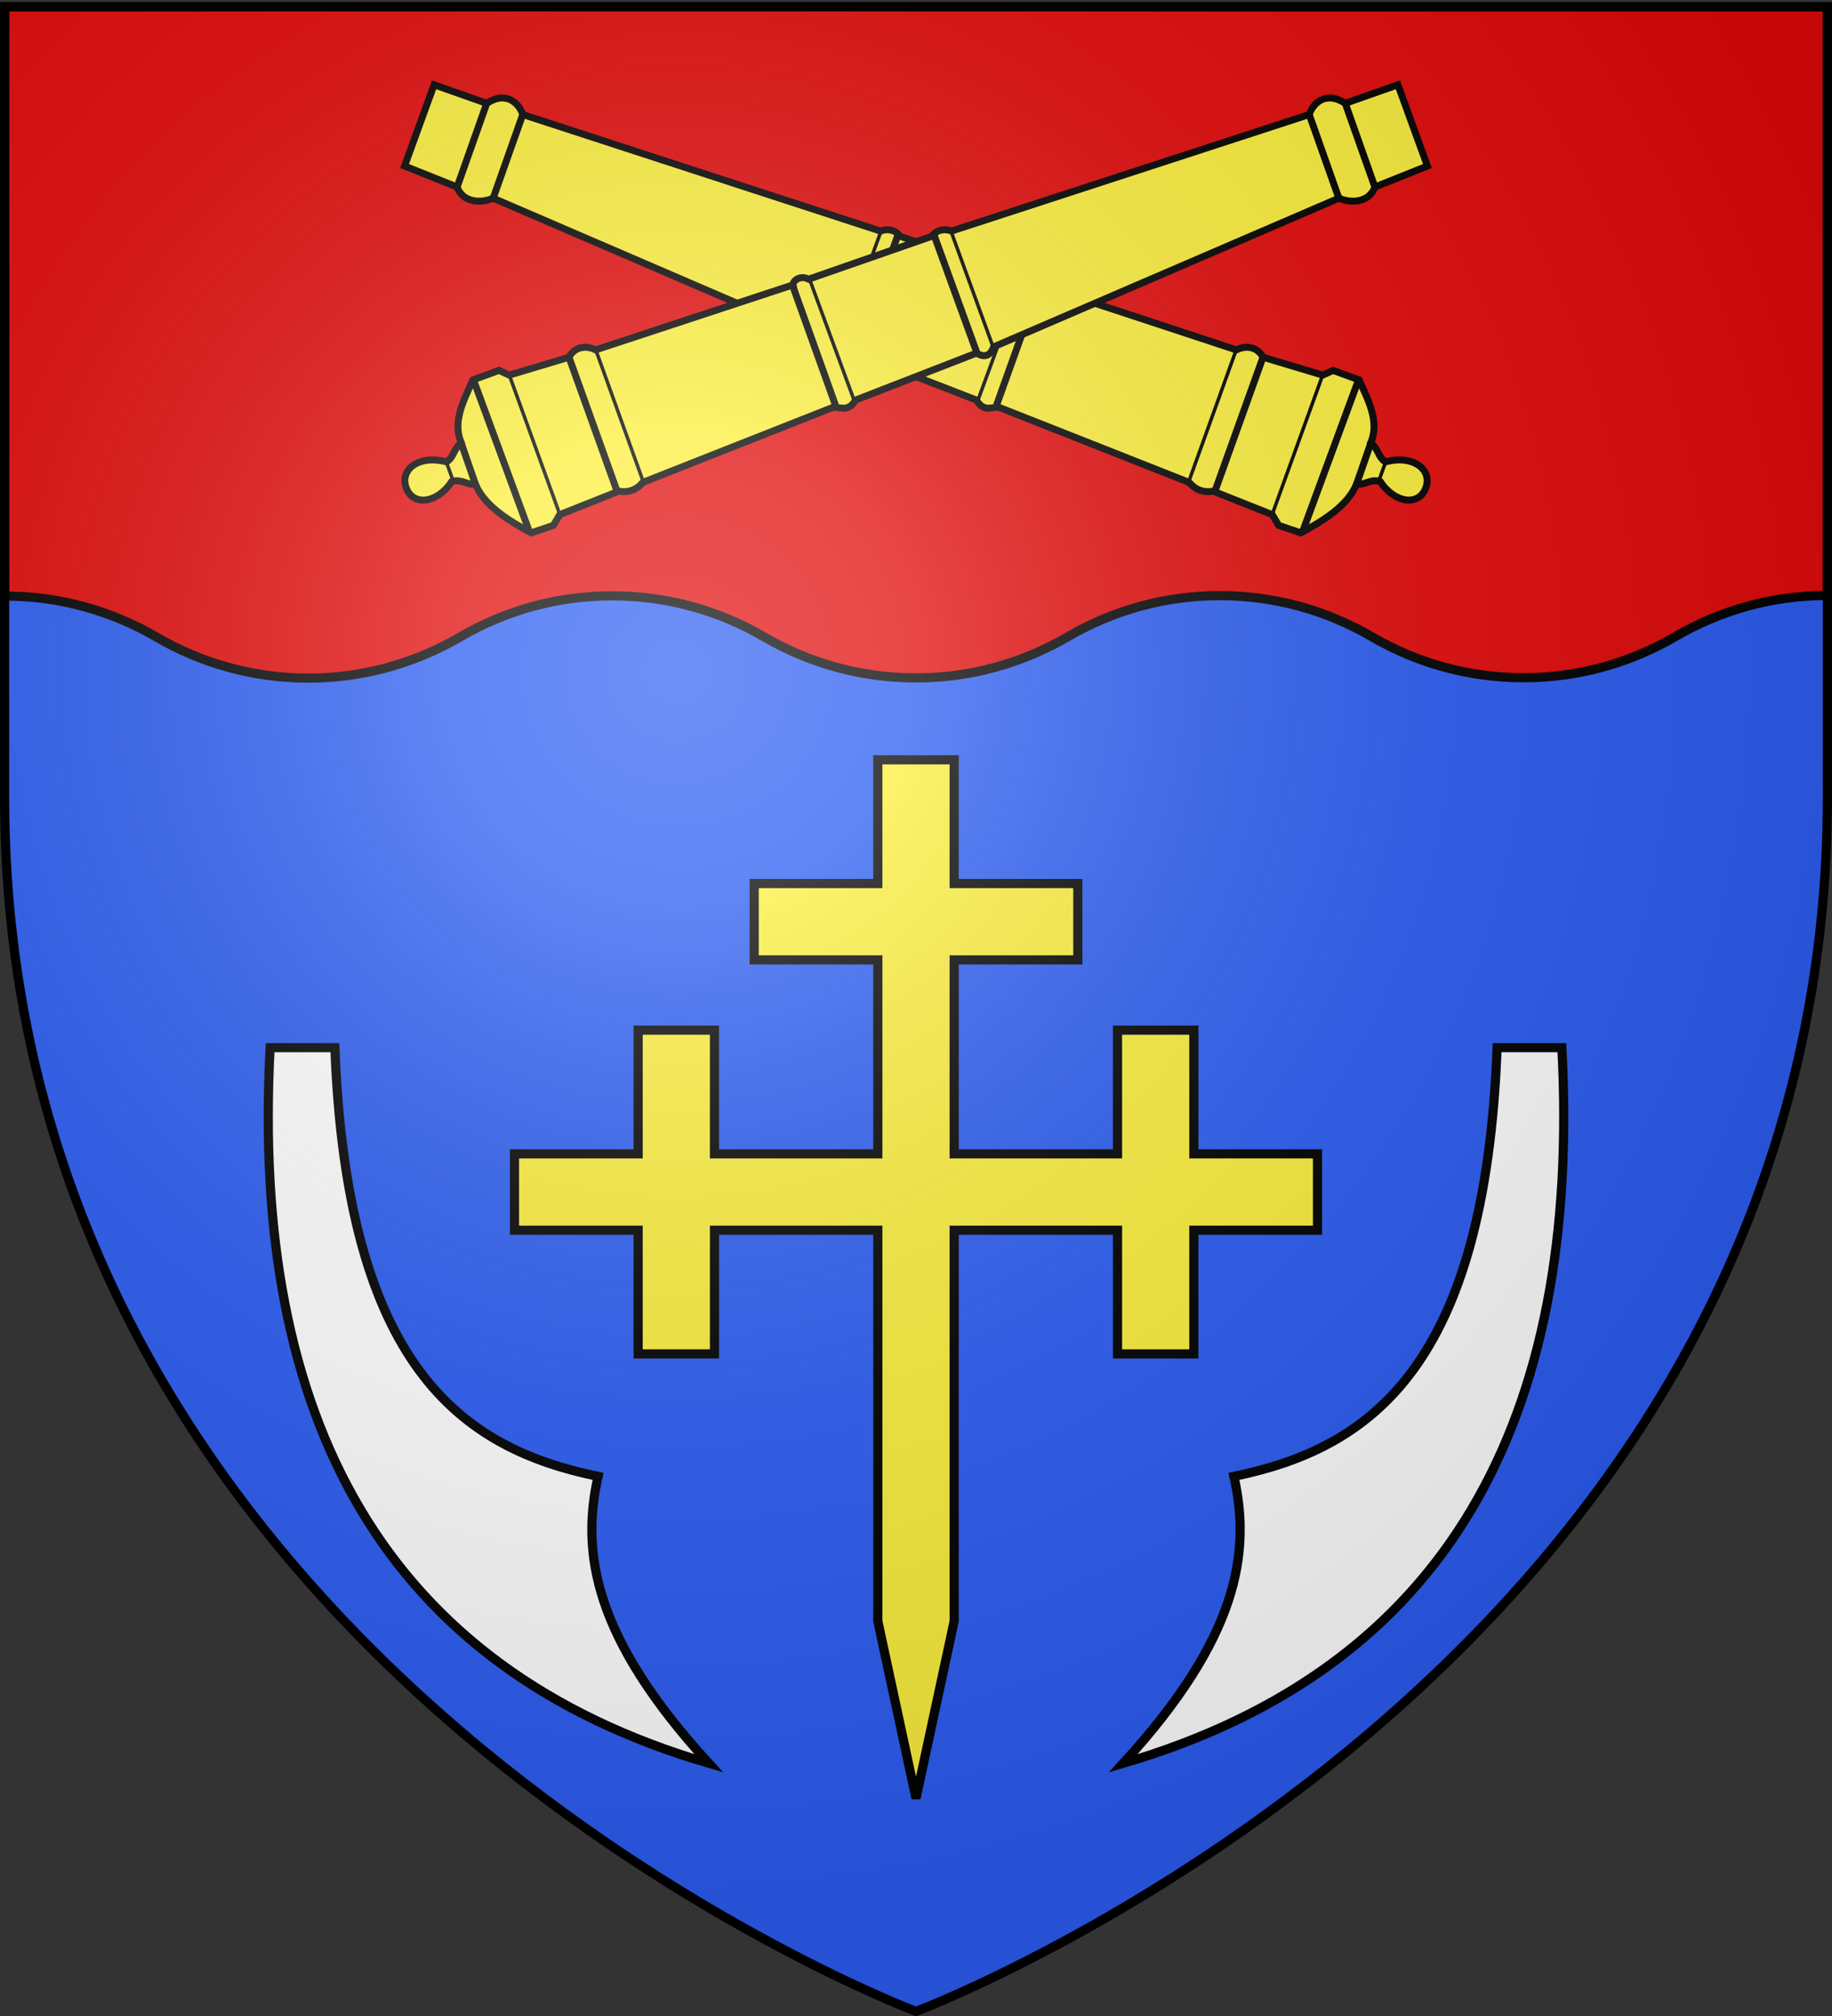 <svg xmlns="http://www.w3.org/2000/svg" xmlns:xlink="http://www.w3.org/1999/xlink" width="600" height="660" version="1.0"><rect width="100%" height="100%" fill="#333333" stroke="none"/><desc>Flag of Canton of Valais (Wallis)</desc><defs><g id="d"><path id="c" d="M0 0v1h.5z" transform="rotate(18 3.157 -.5)"/><use xlink:href="#c" width="810" height="540" transform="scale(-1 1)"/></g><g id="e"><use xlink:href="#d" width="810" height="540" transform="rotate(72)"/><use xlink:href="#d" width="810" height="540" transform="rotate(144)"/></g><radialGradient xlink:href="#a" id="h" cx="221.445" cy="226.331" r="300" fx="221.445" fy="226.331" gradientTransform="matrix(1.353 0 0 1.349 -77.63 -85.747)" gradientUnits="userSpaceOnUse"/><linearGradient id="a"><stop offset="0" style="stop-color:white;stop-opacity:.314"/><stop offset=".19" style="stop-color:white;stop-opacity:.251"/><stop offset=".6" style="stop-color:#6b6b6b;stop-opacity:.125"/><stop offset="1" style="stop-color:black;stop-opacity:.125"/></linearGradient><path id="b" d="M2.922 27.673c0-5.952 2.317-9.844 5.579-11.013 1.448-.519 3.307-.273 5.018 1.447 2.119 2.129 2.736 7.993-3.483 9.121.658-.956.619-3.081-.714-3.787-.99-.524-2.113-.253-2.676.123-.824.552-1.729 2.106-1.679 4.108z"/></defs><g style="display:inline"><path d="M300 658.5s298.5-112.32 298.5-397.772V2.176H1.5v258.552C1.5 546.18 300 658.5 300 658.5" style="fill:#2b5df2;fill-opacity:1;fill-rule:evenodd;stroke:none;stroke-width:1px;stroke-linecap:butt;stroke-linejoin:miter;stroke-opacity:1"/><path d="M1.5 2.188v192.937c18.142 0 35.1 4.901 49.75 13.438C65.897 217.093 82.864 222 101 222c18.142 0 35.1-4.964 49.75-13.5 14.647-8.53 31.614-13.438 49.75-13.437 18.142 0 35.1 4.9 49.75 13.437 14.647 8.53 31.614 13.437 49.75 13.438 18.142 0 35.1-4.964 49.75-13.5C364.397 199.907 381.364 195 399.5 195c18.142 0 35.1 4.901 49.75 13.438 14.647 8.53 31.614 13.437 49.75 13.437 18.142 0 35.1-4.964 49.75-13.5 14.647-8.53 31.614-13.438 49.75-13.437V2.188z" style="opacity:1;fill:#e20909;fill-opacity:1;stroke:#000;stroke-width:3;stroke-linecap:butt;stroke-linejoin:miter;stroke-miterlimit:4;stroke-dasharray:none;stroke-opacity:1"/></g><g id="f" style="display:inline"><path d="m-195.886 230.889 16.06-.159c4.18-5.58 8.936-2.992 10.846-.529l108.201-3.703c1.404-1.264 3.743-1.964 5.82-.53l37.567-.529c2.005-2.173 4.626-.928 4.762 0l59.788-1.852c2.304-2.436 5.549-2.797 7.95-.638l17.88-1.042 2.335-2.288h7.969c4.634 4.732 9.702 9.303 9.369 15.873 2.975 1.062 3.19 3.047 5.82 3.704 6.84-4.776 13.461-2.5 13.479 2.918.092 5.773-6.785 7.457-12.95 2.902-2.887.196-3.663 2.356-6.13 3.143-.37 6.863-5.508 13.12-10.272 18.55l-6.756.155-2.768-2.271-18.254-.53q-3.704 2.118-7.407 0l-58.995-1.587c-2.266 1.02-3.667 2.651-6.614.265l-37.301-.794q-2.646 3.175-5.292 0l-107.977-6.206c-3.354 3.12-8.137 3.825-10.846.529l-16.275-.51z" style="opacity:1;fill:#fcef3c;fill-opacity:1;fill-rule:evenodd;stroke:#000;stroke-width:2;stroke-linecap:butt;stroke-linejoin:miter;marker:none;marker-start:none;marker-mid:none;marker-end:none;stroke-miterlimit:4;stroke-dasharray:none;stroke-dashoffset:0;stroke-opacity:.996;visibility:visible;display:inline;overflow:visible" transform="scale(1.138)rotate(20 550.08 1037.365)"/><path d="M-61.544 97.47v36.477" style="opacity:1;fill:none;fill-opacity:.75;fill-rule:evenodd;stroke:#000;stroke-width:2;stroke-linecap:butt;stroke-linejoin:miter;marker:none;marker-start:none;marker-mid:none;marker-end:none;stroke-miterlimit:4;stroke-dasharray:none;stroke-dashoffset:0;stroke-opacity:.996;visibility:visible;display:inline;overflow:visible" transform="scale(1.138)rotate(20 183.646 989.968)"/><path d="m-18.332 97.282.187 36.665" style="opacity:1;fill:none;fill-opacity:.75;fill-rule:evenodd;stroke:#000;stroke-width:2;stroke-linecap:butt;stroke-linejoin:miter;marker:none;marker-start:none;marker-mid:none;marker-end:none;stroke-miterlimit:4;stroke-dasharray:none;stroke-dashoffset:0;stroke-opacity:.996;visibility:visible;display:inline;overflow:visible" transform="scale(1.138)rotate(20 183.646 989.968)"/><path d="m49.198 94.85.187 40.968" style="opacity:1;fill:none;fill-opacity:.75;fill-rule:evenodd;stroke:#000;stroke-width:2;stroke-linecap:butt;stroke-linejoin:miter;marker:none;marker-start:none;marker-mid:none;marker-end:none;stroke-miterlimit:4;stroke-dasharray:none;stroke-dashoffset:0;stroke-opacity:.996;visibility:visible;display:inline;overflow:visible" transform="scale(1.138)rotate(20 183.646 989.968)"/><path d="m-185.714 102.544.224 25.54" style="opacity:1;fill:none;fill-opacity:.75;fill-rule:evenodd;stroke:#000;stroke-width:2;stroke-linecap:butt;stroke-linejoin:miter;marker:none;marker-start:none;marker-mid:none;marker-end:none;stroke-miterlimit:4;stroke-dasharray:none;stroke-dashoffset:0;stroke-opacity:.996;visibility:visible;display:inline;overflow:visible" transform="scale(1.138)rotate(20 183.646 989.968)"/><path d="m77.258 91.67-.187 46.58" style="opacity:1;fill:none;fill-opacity:.75;fill-rule:evenodd;stroke:#000;stroke-width:2;stroke-linecap:butt;stroke-linejoin:miter;marker:none;marker-start:none;marker-mid:none;marker-end:none;stroke-miterlimit:4;stroke-dasharray:none;stroke-dashoffset:0;stroke-opacity:.996;visibility:visible;display:inline;overflow:visible" transform="scale(1.138)rotate(20 183.646 989.968)"/><path d="m86.798 107.384.194 12.588" style="opacity:1;fill:none;fill-opacity:.75;fill-rule:evenodd;stroke:#000;stroke-width:2;stroke-linecap:butt;stroke-linejoin:miter;marker:none;marker-start:none;marker-mid:none;marker-end:none;stroke-miterlimit:4;stroke-dasharray:none;stroke-dashoffset:0;stroke-opacity:.996;visibility:visible;display:inline;overflow:visible" transform="scale(1.138)rotate(20 183.646 989.968)"/><path d="M-66.506 98.077v35.917" style="opacity:1;fill:none;fill-opacity:.75;fill-rule:evenodd;stroke:#000;stroke-width:1;stroke-linecap:butt;stroke-linejoin:miter;marker:none;marker-start:none;marker-mid:none;marker-end:none;stroke-miterlimit:4;stroke-dasharray:none;stroke-dashoffset:0;stroke-opacity:.996;visibility:visible;display:inline;overflow:visible" transform="scale(1.138)rotate(20 183.646 989.968)"/><path d="m-23.536 97.16-.132 37.769" style="opacity:1;fill:none;fill-opacity:.75;fill-rule:evenodd;stroke:#000;stroke-width:1;stroke-linecap:butt;stroke-linejoin:miter;marker:none;marker-start:none;marker-mid:none;marker-end:none;stroke-miterlimit:4;stroke-dasharray:none;stroke-dashoffset:0;stroke-opacity:.996;visibility:visible;display:inline;overflow:visible" transform="scale(1.138)rotate(20 183.646 989.968)"/><path d="m41.23 95.751.132 39.62" style="opacity:1;fill:none;fill-opacity:.75;fill-rule:evenodd;stroke:#000;stroke-width:1;stroke-linecap:butt;stroke-linejoin:miter;marker:none;marker-start:none;marker-mid:none;marker-end:none;stroke-miterlimit:4;stroke-dasharray:none;stroke-dashoffset:0;stroke-opacity:.996;visibility:visible;display:inline;overflow:visible" transform="scale(1.138)rotate(20 183.646 989.968)"/><path d="m67.094 94.207.06 41.848" style="opacity:1;fill:none;fill-opacity:.75;fill-rule:evenodd;stroke:#000;stroke-width:1;stroke-linecap:butt;stroke-linejoin:miter;marker:none;marker-start:none;marker-mid:none;marker-end:none;stroke-miterlimit:4;stroke-dasharray:none;stroke-dashoffset:0;stroke-opacity:.996;visibility:visible;display:inline;overflow:visible" transform="scale(1.138)rotate(20 183.646 989.968)"/><path d="M92.686 116.136v-5.151" style="opacity:1;fill:none;fill-opacity:.75;fill-rule:evenodd;stroke:#000;stroke-width:1;stroke-linecap:butt;stroke-linejoin:miter;marker:none;marker-start:none;marker-mid:none;marker-end:none;stroke-miterlimit:4;stroke-dasharray:none;stroke-dashoffset:0;stroke-opacity:.996;visibility:visible;display:inline;overflow:visible" transform="scale(1.138)rotate(20 183.646 989.968)"/><path d="m-168.98 230.201.224 25.54" style="opacity:1;fill:none;fill-opacity:.75;fill-rule:evenodd;stroke:#000;stroke-width:2;stroke-linecap:butt;stroke-linejoin:miter;marker:none;marker-start:none;marker-mid:none;marker-end:none;stroke-miterlimit:4;stroke-dasharray:none;stroke-dashoffset:0;stroke-opacity:.996;visibility:visible;display:inline;overflow:visible" transform="scale(1.138)rotate(20 550.08 1037.365)"/></g><use xlink:href="#f" width="600" height="660" transform="matrix(-1 0 0 1 600 0)"/><path d="M287.5 248.75v40.5H247v25h40.5v63.5H234v-40.5h-25v40.5h-40.5v25H209v40.5h25v-40.5h53.5v128l12.5 58 12.5-58v-128H366v40.5h25v-40.5h40.5v-25H391v-40.5h-25v40.5h-53.5v-63.5H353v-25h-40.5v-40.5z" style="opacity:1;fill:#fcef3c;fill-opacity:1;stroke:#000;stroke-width:3;stroke-linecap:butt;stroke-linejoin:miter;stroke-miterlimit:4;stroke-dasharray:none;stroke-opacity:1"/><path id="g" d="M367.858 577.271c37.79-41.263 41.873-69.052 36.26-93.936 44.928-9.21 82.24-36.095 86.2-140.352h21.208c6.455 122.051-37.658 203.202-143.668 234.288z" style="opacity:1;fill:#fff;fill-opacity:1;stroke:#000;stroke-width:3;stroke-linecap:butt;stroke-linejoin:miter;stroke-miterlimit:4;stroke-dasharray:none;stroke-opacity:1"/><use xlink:href="#g" width="600" height="660" transform="matrix(-1 0 0 1 599.999 0)"/><path d="M300 658.5s298.5-112.32 298.5-397.772V2.176H1.5v258.552C1.5 546.18 300 658.5 300 658.5" style="opacity:1;fill:url(#h);fill-opacity:1;fill-rule:evenodd;stroke:none;stroke-width:1px;stroke-linecap:butt;stroke-linejoin:miter;stroke-opacity:1"/><path d="M300 658.5S1.5 546.18 1.5 260.728V2.176h597v258.552C598.5 546.18 300 658.5 300 658.5z" style="opacity:1;fill:none;fill-opacity:1;fill-rule:evenodd;stroke:#000;stroke-width:3;stroke-linecap:butt;stroke-linejoin:miter;stroke-miterlimit:4;stroke-dasharray:none;stroke-opacity:1"/></svg>
